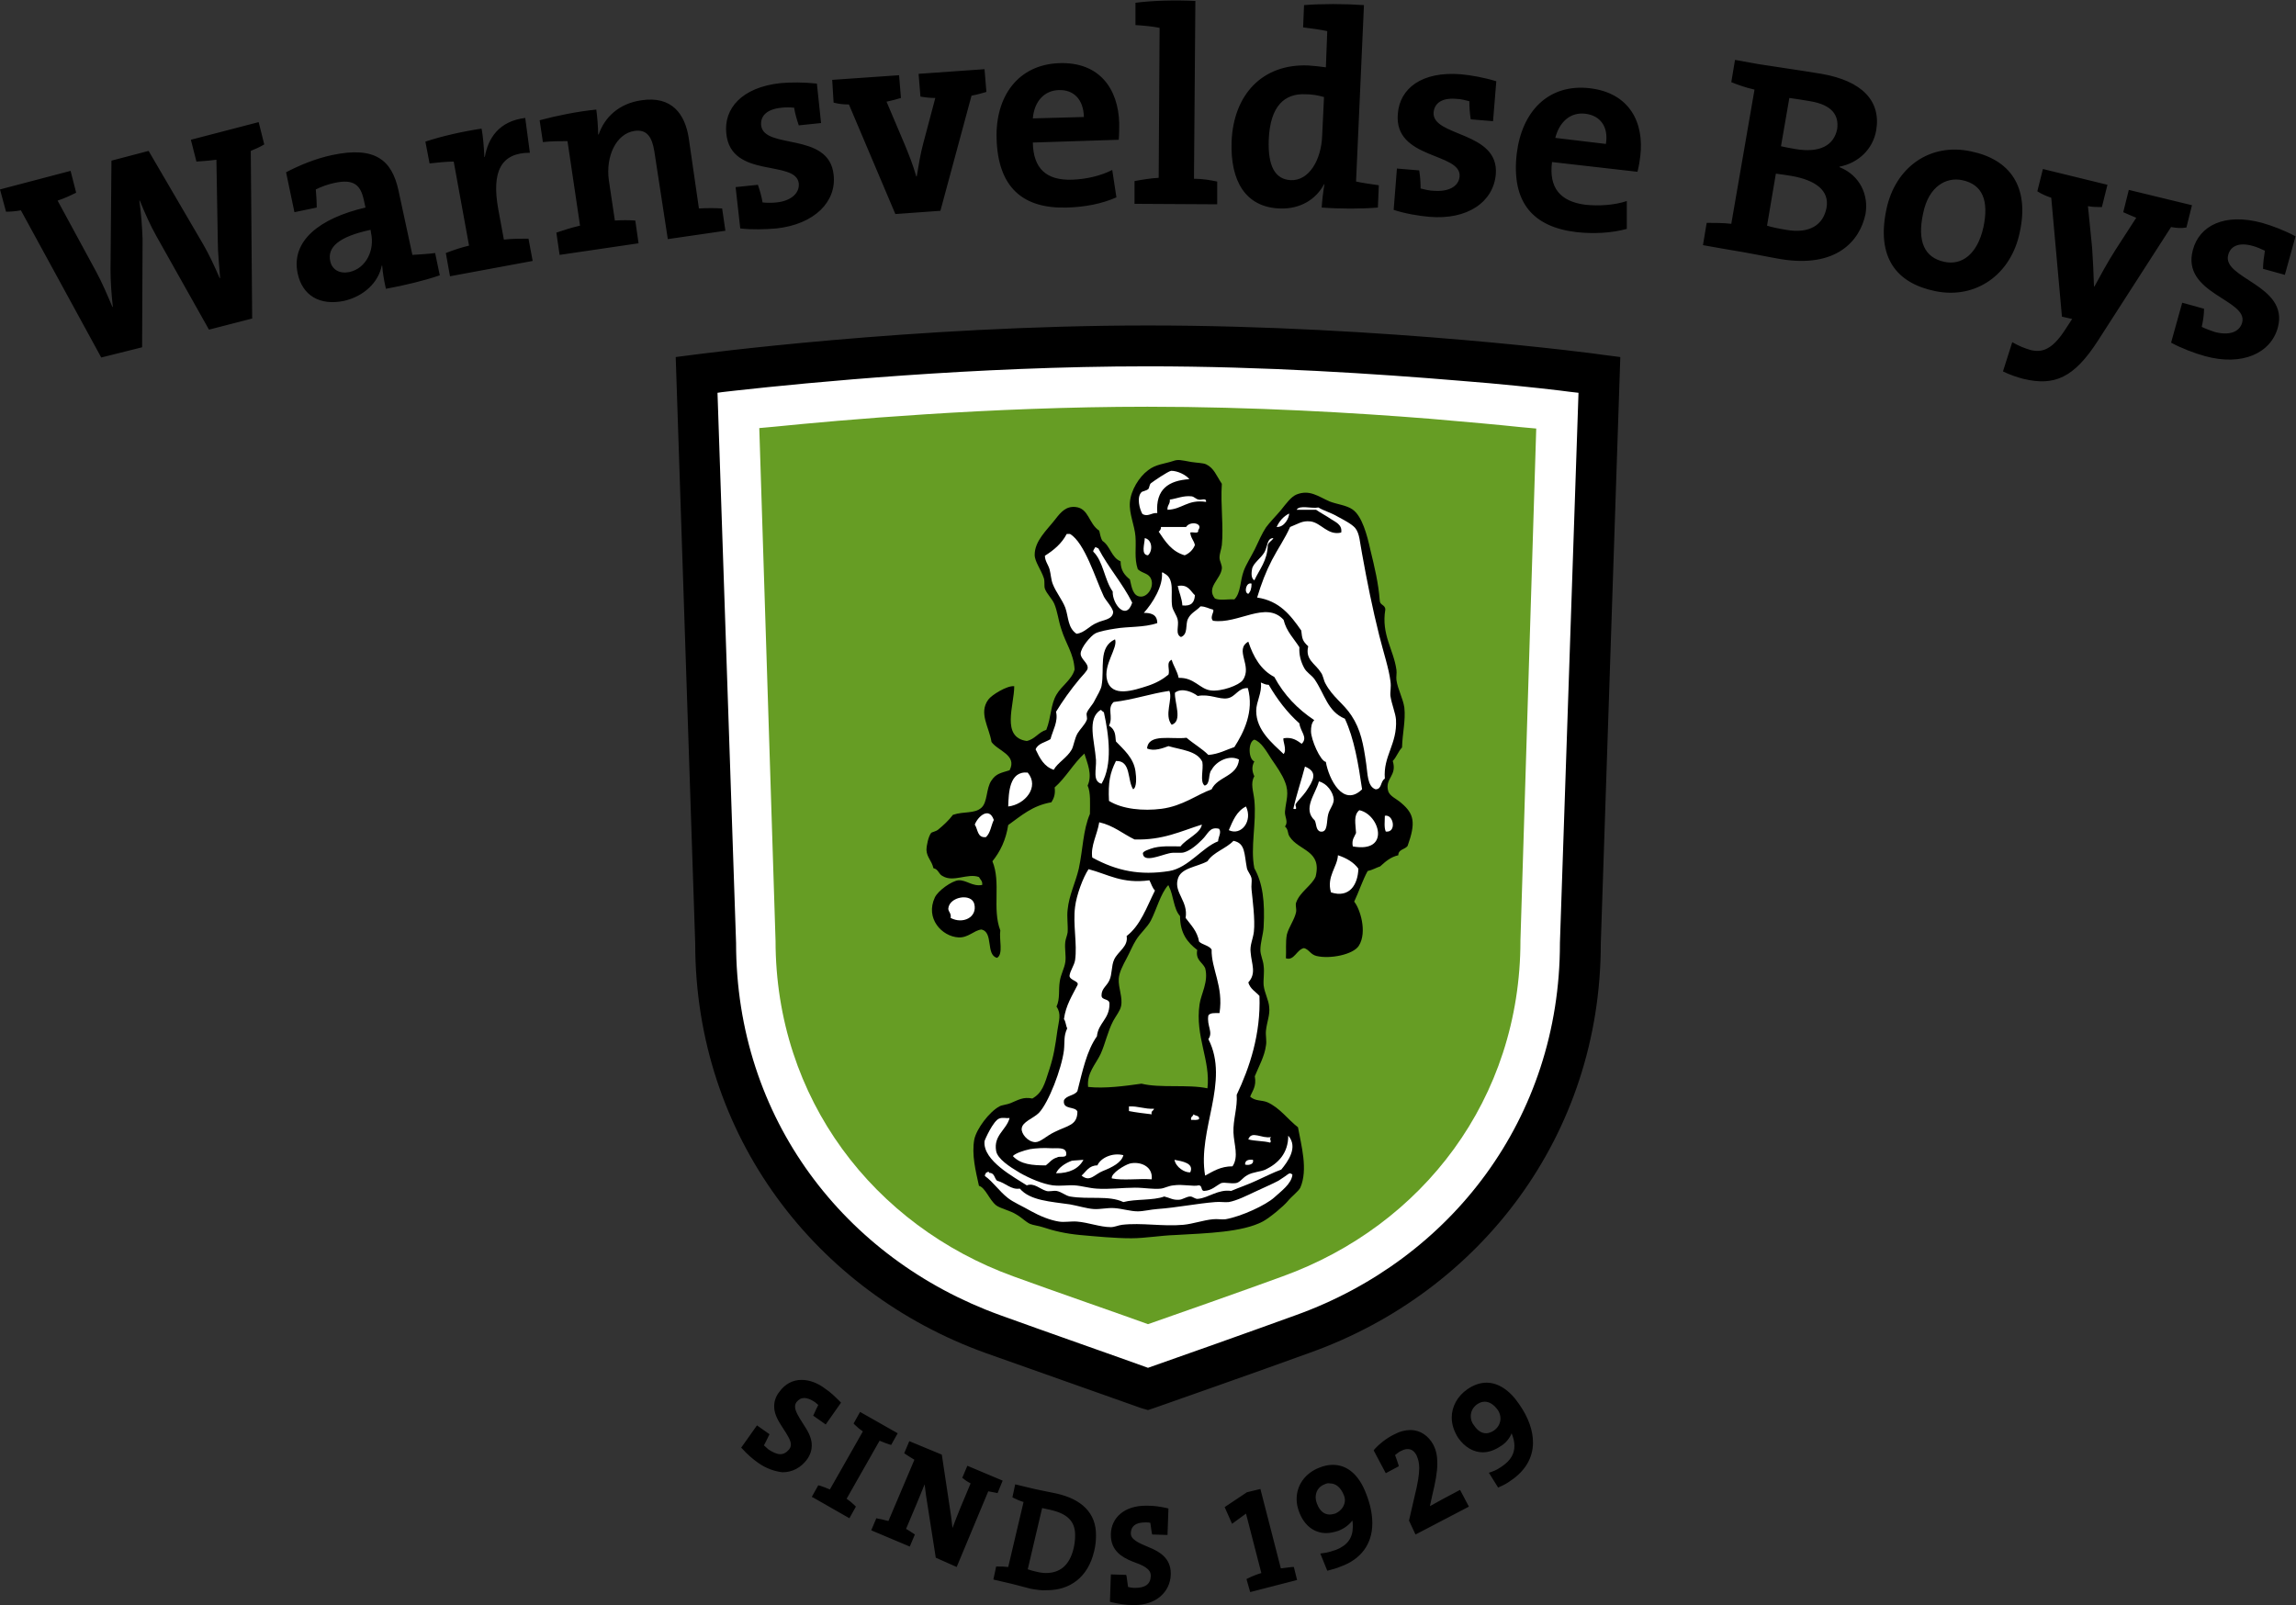 <svg version="1.1" id="Laag_1" xmlns="http://www.w3.org/2000/svg" x="0" y="0" viewBox="0 0 494.4 345.7" xml:space="preserve"><rect x="0" y="0" width="494.4" height="345.7" fill="#333333" stroke="none"/><style type="text/css">.st3{fill-rule:evenodd;clip-rule:evenodd;fill:#fff}</style><path d="M154.4 203.9c0 39.5 24.5 71.2 59.3 83.8 9.2 3.3 28.1 10 33.5 11.9 5.5-1.9 24.3-8.6 33.5-11.9 34.8-12.6 59.3-44.3 59.3-83.7v-.1l4.1-124c-1.2-.1-2.6-.3-4.3-.5-5.4-.6-13.1-1.4-22.5-2.2-18.7-1.6-44.1-3.2-70.2-3.2-39.3 0-76.6 3.6-92.7 5.5-1.7.2-3.1.4-4.3.5l4.3 123.9z" fill="#fff"/><path d="M167 202.6c0 34.1 21.2 61.4 51.2 72.3 7.9 2.9 24.1 8.5 29 10.3 4.9-1.7 21.1-7.4 29-10.3 30.1-10.9 51.2-38.2 51.2-72.3v-.1l3.4-110.2c-.9-.1-2-.2-3.3-.3-4.7-.5-11.3-1.1-19.5-1.8-16.2-1.3-38.2-2.6-60.9-2.6-34.1 0-66.4 2.9-80.3 4.3-1.2.1-2.3.2-3.3.3l3.5 110.4z" fill="#669d24"/><path d="M301.8 173c-1.1-1-2.6-1.5-2.9-2.7-.7-2.7 2-3.2 1-6.4.8-.8 1.2-2.1 2-2.9.1-3.2.8-5.8.5-8.6-.3-2-1.4-3.9-1.7-5.9-.1-.7.1-1.5 0-2.2-.6-4.4-3.3-7.6-2.4-13 0-1.1-1.2-.9-1.2-2-.3-3.8-1.1-7.1-2-10.8-.7-3.2-1.8-7.4-3.9-8.8-1.3-.9-3.4-1.1-4.9-1.7-2.5-1.1-4.3-2.6-7.1-1.5-1.2.5-2.2 1.9-3.4 3.4-1.1 1.3-2.4 2.6-3.2 3.7-.8 1.2-1.6 3-2.4 4.7-.8 1.6-1.9 3.3-2.4 4.7-.8 2.2-.6 4.7-2 6.1-1.3-.1-3.2.3-4.2-.2-1.9-2.4 1.2-4.1 1.5-6.4.1-.8-.5-1.6-.5-2.4 0-.9.4-1.8.5-2.7.4-4-.3-8.6 0-13.2-1.2-1.8-1.7-3.4-3.4-4.2-.7-.3-1.9-.3-3.2-.5-2.2-.4-2.8-.6-3.9-.2-1.8.6-3.8.7-5.4 2-1.9 1.4-3.7 4.3-3.9 6.9-.2 2.4 1 4.9 1.2 7.3.2 2.5-.3 4.7.5 7.1 1.1 1 2.4.8 2.9 2.2.6 1.6-.7 3.7-2.2 3.7-1.7 0-2-1.9-2.4-3.7-1.1-.9-2-1.9-2-3.9-2-.8-2.2-3.3-3.9-4.4-.4-.6-.5-1.4-.7-2.2-2.3-1.5-2.2-4.8-5.1-5.1-2-.2-3.1 1-4.4 2.7-1.8 2.3-4.4 4.6-4.4 7.6 0 1.5 1.4 3.2 2 5.1.2.8 0 1.6.2 2.2.4 1.1 1.5 2.1 2 3.2.7 1.6.9 3.6 1.5 5.4 1 3.3 2.7 5.3 2.9 8.8-.6 2.2-2.8 3.5-3.9 5.4-1.3 2.2-1.1 4.8-2.2 7.6-1.7.5-2.4 2-4.2 2.4-5.6-.8-2.7-7.7-2.7-11.8-1.5-.2-4.9 1.9-5.6 2.9-2.1 2.9.2 5.9.7 9.1 1.3 1.9 5.6 2.8 3.9 6.1-1.9.6-2.9.7-3.9 2.2-1.2 1.7-.8 4.7-2.2 5.9-1.5 1.3-3.7.7-6.1 1.5-.9 1.2-2.1 2.3-3.2 3.2-.5.4-1.3.5-1.5.7-.6.8-1 2.7-1 3.7.1 1.6 1.1 2.2 1.5 3.9 1.1.2 1.1 1.3 2 1.7 2.3 1.4 5.4-.7 7.8.2.3.6.8.8.7 1.7-2.1.4-3.4-1.1-5.1-1-1.4.1-4.4 2.2-5.1 3.7-2.1 4.5 1.5 8.4 5.1 8.6 2.1.1 3.3-1.5 4.9-1.7 2.7.5.9 5.5 3.4 6.1 1.4-.8.4-4 .7-5.9-1.8-4.7.2-10.3-1.7-14.9 1.7-2.1 2.9-4.6 3.4-7.8 2.8-2 5.2-4.2 9.3-4.9.5-.8.9-1.7.7-3.2 2.4-2.1 4-5.1 6.4-7.3.6 2 1.8 4.5.7 6.9.7 1.5.5 4 .5 6.1-1.5 3.5-1.5 7.6-2.4 11.8-.7 3-2.1 5.7-2.4 8.8-.2 1.6.1 3.3 0 4.9-.1.7-.4 1.3-.5 2-.2 1.5.2 3 0 4.4-.2 1.4-1 2.7-1.2 4.2-.3 1.8.1 3.7-.7 5.4 1.1 1.6.5 3 .2 5.1-.5 3.6-.8 5.5-1.7 8.3-1.1 3.5-1.6 5.2-3.7 6.4-2-.4-3 .3-4.7 1-.7.3-1.9.4-2.4.7-2.2 1.2-4.9 4.8-5.4 7.1-.6 3.3.3 6.8 1 10 1.4.4 2.2 3 3.7 4.2.9.7 3 1.1 4.4 2 1.2.7 2 1.6 2.9 2 .7.3 1.8.4 2.7.7 2.4.8 4.9 1.4 8.1 1.7 3.4.3 7.4.7 11 .7 3 0 6.3-.6 9.5-.7 7-.4 14.4-.6 18.8-2.9 1.5-.8 4.5-3.3 5.4-4.4.8-1 2.3-2.1 2.7-2.9 1.7-3.9.2-9.1-.5-13-2.2-1.7-3.9-4.2-6.6-5.4-1.2-.5-2.6-.2-3.7-1.2.5-1.3 1.4-2.2 1-4.4.9-2.2 2.1-4.3 2.4-6.6.2-1-.1-2.1 0-3.2.2-1.9.9-3.4.7-5.1-.1-1.5-1-3-1.2-4.7-.1-1.3.2-2.7 0-4.2-.1-1.2-.7-2.3-.7-3.4 0-1.6.6-3.3.7-4.9.3-5.5-.2-9.5-2-12.7-.9-4.5.5-9.7 0-14.7-.2-1.9-.9-3.6 0-5.1-.5-1.1-.6-2.1 0-3.2-1.3-.5-1.4-4.2 0-4.7 1.5.5 2.6 2.5 3.7 4.2 1.1 1.6 2.3 3.3 2.9 4.9 1 2.5.2 4 0 6.4-.1 1.1.8 2.2 0 3.2.8.7.5 1.5 1 2.2 2 3.1 7 2.9 5.6 8.6-.8 1.9-3.4 3.3-4.2 5.6-.2.6.1 1.2 0 2-.3 1.6-1.6 3.3-2 4.9-.3 1.6-.1 3.6-.2 5.1 1.8.6 2.3-1.9 3.9-2.2 1.1.3 1.4 1.4 2.7 1.7 2.9.7 7.9-.3 9.1-2.2 1.9-3 .2-8.1-1-9.5 1-2.1 1.8-4.6 2.9-6.6 1-.2 1.8-.7 2.7-1 1.1-1 2.2-2 3.9-2.4 0-1.3 1.4-1.2 2-2 1.8-5 1.4-6.9-1.3-9.2zM260 234.4c-4.2-.9-10.2 0-14.2-1-3.5.5-8 1.1-11.5.7-.3-3 1.6-4.8 2.7-7.1 1-2.2 1.5-4.8 2.7-7.1.6-1.1 1.5-2.2 1.7-3.2.4-1.9-.6-3.8-.5-5.9.1-1.4.9-2.9 1.7-4.4.7-1.3 1.3-2.8 2-3.9.9-1.5 2.4-2.7 3.2-4.2 1.2-2.3 2.1-5.8 3.7-7.6.2 0 .2.1.2.2 1 1.9 1 4.9 2.4 6.4 0 3.7 1.6 5.7 3.7 7.3-.4 2.2 1.1 2.6 1.7 3.9.8 2.9-.9 5.6-1.2 7.8-1 7 2.4 12 1.7 18.1z" fill-rule="evenodd" clip-rule="evenodd"/><path class="st3" d="M256.1 103.2c-4.4.3-7.3 2.1-6.9 7.3-1.3-.1-2 .9-3.2.2-.6-1-1.3-3.6-.2-4.7.2-.2 1.1-.3 1.5-.7.2-.3.2-.9.5-1.2.5-.4 3.7-2.6 4.4-2.7 1.4 0 3.2.9 3.9 1.8z"/><path class="st3" d="M259.7 108.1c-4-.6-5.1 1.6-8.3 1.7-.1-1 .6-1.2.5-2.2 1.5-.2 2.9-.9 4.7-.7.6.1.9.6 1.5.7.5.2 1.7-.5 1.6.5zm36.5 61.9c-1.8-.6-1.7-3.5-2-5.4-.6-4.3-1.2-7.5-3.2-10.5-1.7-2.6-4-3.9-5.6-6.9-.4-.7-.5-1.8-1-2.4-1.2-1.9-3.4-2.7-2.7-5.6-1.3-1.2-1.3-1.7-1.5-3.4-2.3-3.3-4.7-6.4-9.5-7.1.9-3 1.9-5.6 3.2-8.1 1.3-2.5 2.8-4.6 3.9-7.1 1.8-.7 2.6-1.4 4.4-1.2 2.3.3 3.7 3.1 6.6 2.4.3-1.7-1.3-2.3-2.2-2.9-1-.7-2.2-1.3-3.2-2h-4.2c.6-1.1 3.2-.2 4.7-.5 1.1.7 2.7 1.1 4.2 2 1.1.6 2.9 1.5 3.7 2.4 1 1.2 1 3.1 1.5 5.6 1.1 6.1 2.2 11.6 3.7 17.6.9 3.6 2.1 7.2 2.4 9.8.2 1.3-.1 2.3 0 3.2.3 1.9 1.1 3.7 1.2 5.1.3 5.3-2.8 7.8-2.4 12.7-1 .6-.6 2.3-2 2.3zm-18.6-59.4c0 .9-1 3-2.7 2.9.6-1.3 1.5-2.3 2.7-2.9zm-19.6 3.6c.2.9-1.2.3-1.7.5.1 1.2.8 1.7 1 2.7-.4 1-1.2 1.8-2.2 2.2-2.8-.8-4.2-3-5.6-5.1.3-.2.5-.5.5-1h5.4c.9-1.4 3.8-.8 2.6.7zm-26.2 22.3c-1.9-1.3-1.7-3.6-2.4-5.6-.7-1.8-2-3.3-2.7-5.1-.4-1-.4-2.1-.7-3.2-.3-1-1-1.8-1-2.9 1.9-1.2 3.6-2.6 4.7-4.7h.7c3.2 1.9 5.5 9.7 7.3 13.5.4.8 2 2.5 2 3.4-.2 1.6-2.2 1.6-3.4 2.2-1.8.7-2.7 2.2-4.5 2.4zm14.7-20.6c1.6.3 1.8 2.7.7 3.7-1.6-.1-.7-2.5-.7-3.7zm-10.7 2c.4-.1.4.2.7.2 2.2 4.2 5.2 7.5 7.3 11.7-1.3 4-4.3.3-4.2-2.4-1.8-2.5-2-6.5-4.2-8.6 0-.4.3-.6.4-.9z"/><path class="st3" d="M250.2 123.3c.3 0 .4.1.5.2 2.4 1.2 1.3 4.4 1.7 7.1.2 1 1 1.9 1.2 2.9.3 1.3-.6 3.1.7 3.7 1.6-.6.9-2.7 1.5-3.9.6-1.3 1.9-1.8 2.7-2.7 1.1 0 1.8.5 2.7.7.4.4-.8 1.6 0 2.4 5.4.8 11.4-4.4 15.2-.2.6 2.5 2.2 4 3.4 5.9-.1 1.6.3 3.1 1 4.4.5 1 1.5 1.5 2.2 2.4 2.3 3.3 2.8 7 6.6 8.6 2 4.3 2.9 9.7 3.7 15.2-4.1 4-7.2-2.3-7.8-5.9-1.2-.2-3.2-4.8-3.2-6.6 0-.9.1-1.8.7-2.4-3.6-2.4-6.5-5.4-8.6-9.3-2.9-1.5-4.5-4.3-5.6-7.6-3.1 1.8 1 5.2-1.2 8.3-.8 1.1-4.6 2.5-6.9 2.2-2.4-.3-3.5-2.8-6.9-2.7-.3-1.5-1.1-2.5-1.5-3.9-1.3.6-.3 2.1-.7 3.2-1.2 1-2.6 1.8-4.4 2.4-3.1 1-7.8 2.6-8.8-1.2-.9-3.3 2.4-7 1.7-8.8-3.7 1.7-2.2 6.3-2.9 10-.1.7-.9 2.1-1.5 3.2-.4.9-1.4 1.8-1.7 2.7-.1.5.2 1.1 0 1.5-.4 1-1.4 1.9-2 2.9-.6 1.1-.8 2.6-1.2 3.4-1 1.8-3.1 2.9-3.9 4.4-2.1-.7-3-2.5-3.9-4.4.5-1.3 2.1-1.5 3.2-2.2.5-1.9 1.7-3.8 1.2-5.9 1.4-2.3 3.1-4.7 5.1-7.1.6-.7 1.6-1.7 1.7-2.2.2-1.2-1.5-2-1.5-3.2 0-1.3 2.2-3.9 3.2-4.4.8-.4 2.8-.8 4.2-1 2.8-.5 6.2-.2 9.1-1.2 0-2-1.6-2.2-2.9-2.2 1.9-2.1 4.2-5.8 3.9-8.7zm19.3 2.4c0 1-.2 1.7-.7 2.2-1-.2-.5-2.6.7-2.2z"/><path class="st3" d="M253.6 126.2c2.3-.4 2.7 1.1 3.7 2-.1 1.6-.8 2.4-2.7 2.2-.1-1.6-.7-2.7-1-4.2zm17.9 20.8c.5.2 1 .5 1.7.5 1.8 3.1 4 6 6.6 8.3.2 1.8 1.9 3 .5 4.4-1-.7-2-1.5-3.9-1.2-.3.4.8 2.5 0 3.4-2.4-2.3-5.9-5.1-5.9-9.3 0-2 1.3-3.9 1-6.1zM247 161.2c1.5.7 3.5-.1 4.6-.5 2.7.8 6.2 1 7.3 3.4.3 1.6-.6 4.3.5 5.1 1.3-.3.7-2.6 1.5-3.4 1-1.9 3.9-3.3 5.9-2.2-.4 3.7-4.6 3.6-5.9 6.4-3.1 1.1-6.2 3.6-10.8 4.2-3.9.5-8.4.1-11.3-1.7-.2-4 .2-6 1.5-8.6 3.3-.1 2.4 4.1 3.7 6.1.8-.4.7-2.6.5-3.9-.4-2.9-2.6-4.7-4.2-6.4-.2-1 .1-2.4-1.5-3.4 1-2-.5-3.7 1-5.1 4.3-.5 7.9-1.8 12-2.4.8 1.8-1.2 5.2.5 7.3 2.4-.8.6-4.7.7-6.9 1.5-1.2 3.9-.1 4.9.7 2.6-.5 4.6.8 6.4.5 1.8-.3 2.3-2.3 4.4-2.2 1.4 5-.9 9.6-2.9 12.7-1.8.6-3.3 1.5-5.6 1.7-1.4-1.4-3.2-2.4-4.7-3.7-3.2.4-8.2-1-8.5 2.3z"/><path class="st3" d="M237.2 168.8c-2-.5-1.1-3.1-1.2-5.1-.3-4.2-2-8.9 1-10.8.3.1.4.4.7.5 1.1 5 1.9 11.3-.5 15.4zm43.8-3.7c2.9 1.2 1.8 3 .2 5.4-.7 1-1.8 2-2.2 2.7-.2.4.6 1.3-.5 1 .7-3.2 1.7-6 2.5-9.1zm-59.7 1.3c2.6 3.1-.6 6.9-4.2 7.3.1-2.9.2-7.7 4.2-7.3zm62.7 1.9c1.7.4 3.1 2.3 3.2 3.9 0 1.1-.9 2-1.2 3.2-.4 1.5 0 4-1.7 3.7-1-.3-.8-1.7-1.2-2.4-2.7-2.5.2-5.7.9-8.4zm-15.7 5.4c1.5 3.1-1 6.4-3.7 5.1.9-2.1 1.7-4.1 3.7-5.1zm23 8.6c-.3-1.5.4-2.1.7-2.9-.1-2-.6-3.8.7-4.9 4.4.9 6.8 9.3-1.4 7.8zm-77.3-5.7c-.6 1.2-.7 2.8-1.7 3.7-1.9.2-1.7-1.7-2.4-2.7.7-1.8 3.1-3.9 4.1-1zm84.2-.9c1.9-.4 2.6 3.7.2 3.4-.4-.9-.2-2.2-.2-3.4zm-39.4 1.9c-.3 1.9-3.3 3-4.6 4.7-2 0-4.5-.2-6.4.5-.2.1-1.7.5-1.7 1 .1 2.1 3.8.4 5.6 0 1.1-.3 2.4 0 3.2-.2 1.5-.4 3-1.8 3.9-2.7 1.4-1.3 1.6-2.9 3.7-2.4.6.8-.2 1.8-.2 2.7-3.4 1.3-6.4 5.7-10.5 6.4-6.3 1-11.3 0-16.6-2.9-.4-2.5 1.1-5 1.5-7.6 3.1.7 5.1 2.5 7.6 3.7 6.1.2 10-1.8 14.5-3.2zm10 34c.4 1.4 1.6 2 2.4 2.9.3 8.2-2.1 15.4-4.9 21.3.2 2.7-.8 5.4-.7 8.1.1 2.6 1.2 5.2-.2 7.3-2.6 0-4.2 1.1-5.9 2-1.7-9.9 5.4-20.2.7-29.4 1.1-1.5-.4-2.9 0-5.1.4-.6 1.4-.5 2.4-.5.9-5.8-1.8-9.5-1.7-13.7-.6-.9-2-1-2.7-1.7-.4-2.3-1.8-3.6-2.9-5.1.6-3.6-2.5-5.4-1.7-8.3.6-2.5 4-2.6 6.4-3.9 1.3-2 4-2.7 5.6-4.4 2.6.5 2.3 2.8 2.9 5.9.2.8.8 1.3 1 2.2.1.6-.1 1.6 0 2.4.2 2.1.8 6.5.5 9.1-.2 1.6-.9 2.9-.7 4.4.2 2.6 1.3 4.5-.5 6.5zm19.3-27.4c1.8.6 3.4 1.5 4.4 2.9-.1 3.4-1.9 6.4-5.9 5.1-1-3.4 1.4-5.5 1.5-8zm-40.6 5.4c.4.7.6 1.6 1.2 2.2-1.8 3.6-3.1 7.5-6.1 9.8.4 2.3-1.9 3.3-2.7 5.1-.6 1.3-.4 3.1-1 4.4-.5 1.2-1.7 1.8-1.7 3.2-.1 1.3 1.8.6 1.7 2 0 3.2-2.4 4-2.7 6.9-2.2 3.1-3.1 7.5-4.2 11.8-.6 1-2.4.9-2.9 2-.3 2.1 2.4 1.2 2.9 2.4 0 3-2.1 3-4.9 4.4-1.9.9-3 2.2-4.2 2.2-1.7-.1-3-1.9-2.9-2.9.1-1.5 2.5-2.2 3.7-3.4 2.1-2.2 4.9-9.5 5.4-13.5.2-1.9-.1-3 .7-4.7-.3-.6-.3-1.5-.7-2 .4-3 1.8-5.1 2.9-7.3.5-.9-1.6-1-1.7-2 .1-1.1 1-2.2 1.2-3.4.5-3.5-.5-7.7 0-11.5.3-2.5 1.7-6.3 2.9-8.1 4.2 1.1 7.2 3.2 13.1 2.4zm-42.8 8.1c.2-1-.5-1.3-.5-2 .2-2.6 5-3.4 5.6-1 .7 2.9-2.5 4.4-5.1 3zm38.4 40.6c2-.1 3.3.6 5.4.5-.1.5-.7.4-.5 1.2-1.7-.2-3.4-.4-4.9-.7v-1z"/><path class="st3" d="M257 240c.4.4 1.3.2 1.2 1-.3.3-1.1.2-1.7.2-.2-.7.4-.7.5-1.2zm-39.6.8c-.7 2.6-3.5 3.7-2.9 7.1.3 1.7 2.9 3.4 5.1 4.7 2.1 1.2 4.9 2.4 7.1 2.7 1.9.2 3.2-.1 4.7 0s3.1.6 4.7.7c2.7.2 5.6-.2 8.3-.2 2.1 0 4 .4 5.6.2.8-.1 1.6-.6 2.7-.7 2-.3 4.3.3 5.4 0 .9 0 .4 1.2 1.2 1.2 1.7-.1 2.5-1.1 3.7-1.7.9-.2 2 .2 3.2 0 .9-.2 1.3-1.1 2.4-1.7 1.2-.7 2.8-.7 3.9-1.2 2.7-1.3 4.9-3.5 4.9-7.3 2.2 2.5-.1 5.6-1.5 7.3-1.9.7-3.6 1.6-5.4 2.4-1.7.8-3.5 1.4-5.4 2.2-2.8-.4-4.9 1.5-7.1 1.7-.7.1-1.1-.5-1.7-.5-.8 0-1.7.7-2.4.7-1.4.1-1.9-.4-3.2-.7-2.4.9-6.2.5-8.8 1.2-3.2-1.5-7.3-.5-11.5-1.2-1-.2-1.8-1-2.9-1.2-.7-.1-1.6.2-2.2 0-1.4-.4-2.6-1.8-4.2-1.2-2.6-1.7-9.5-5.3-9.1-9.5 0-.2 1.9-4.5 3.2-4.9.8-.3 1.4 0 2.2-.1z"/><path class="st3" d="M273.7 244.9c-.5.5.2.8-.2 1.2-1.4-.4-3.3-.3-4.7-.7.7-2 2.9-.1 4.9-.5zm-44.1 3.7c0 .9-1.5.3-2 .7-1.1.3-1.6 1.1-2.4 1.7-2.9 0-5.4-.2-7.1-2 .5-.6 2.3-1.2 3.7-1.5 1.2-.2 3-.3 4.4-.2 1.3.1 3.5-.4 3.4 1.3zm12.3.2c-.4 1.6-2.4 2.6-4.4 3.4-1.8.7-2.8 2.5-4.6 1 1-.9 1.6-2.2 3.4-2.2.7-1.6 3.2-2.8 5.6-2.2zm-8.6 1c-1 1.9-3 2.9-5.9 2.9.5-1.2 2-2.2 3.4-2.7.7-.1 1.7-.1 2.5-.2zm19.6 0c1.6.3 4.3.7 3.4 2.7-1.2.1-3.1-1.1-3.4-2.7zm16.9 0c.3 1.2-1.4 1.2-1.7 1 0-.9.7-1.1 1.7-1zM248 254c-2.8-.2-6.2.3-8.6-.2-.2-1.1 2.8-2.9 3.9-3.2 2.1-.5 5 .5 4.7 3.4z"/><path class="st3" d="M278.3 253c-.2 2-2.5 3.6-3.9 4.9-1.9 1.7-7.1 4.1-10.5 4.7-.8.1-1.8-.1-2.7 0-2.1.2-4.3 1-6.4 1.2-4.5.4-9-.5-13.2 0-.8.1-1.6.5-2.4.5-2.3 0-4.8-1-7.3-1.2-1.3-.1-2.7.2-3.9 0-1.9-.3-4.1-1.2-5.9-2.2-1.9-1.1-4-2-5.1-2.9-1.9-1.5-3.1-3.4-4.9-4.7-.1-.4.2-.4.2-.7.2 0 .2-.2.5-.2.2 0 .2.1.2.2 1.2 0 1.1 1.2 1.7 1.7 1.9.5 3 2 4.9 1.7 2.2 2.6 6.7 2.8 10.8 3.4 1.7.3 3.6.9 5.1 1 1.4.1 2.9-.3 4.4-.2 1.7.1 3.5.7 5.1.7 1.2 0 2.8-.4 4.2-.5 4.2-.3 8.6-1.2 12.5-1.5 1.1-.1 2 .1 2.9 0 1.7-.3 3.9-1.4 5.6-2.2 1.9-.9 3.8-1.7 5.1-2.4.5-.3 1-.7 1.5-1 .6-.4.9-.9 1.5-.3z"/><path class="st3" d="M268.3 260.4c-.4.1-.6-1-.7-.2.2-.1.5 1 .7.2zm5.9-144.5c-.3.6-1 .8-1.2 1.5-.1 3.4-1.8 5.2-2.9 7.6-.8-.5-.6-1.8-.5-2.4.2-1.3 1.9-2.3 2.7-3.7.7-1.3.5-3 1.9-3z"/><path d="M245.8 303.3s-23.1-8.2-33.6-11.9c-36.4-13.1-62.5-46.7-62.5-88.2l-4.2-126.3 3.9-.5c.1 0 47-6.3 97.8-6.3 50.7 0 97.6 6.2 97.8 6.3l3.9.5-4.2 126.3c0 41.4-26 75-62.5 88.1-10.4 3.8-33.5 11.9-33.5 11.9l-1.5.5-1.4-.4zm-87.3-100.2c0 37.8 23.4 68 56.7 80.1 8.8 3.2 26.8 9.5 32 11.4 5.2-1.8 23.2-8.2 32-11.4 33.2-12 56.7-42.3 56.7-80v-.1l4-118.5c-1.1-.1-2.5-.3-4.1-.5-5.1-.6-12.5-1.4-21.5-2.1-17.9-1.5-42.1-3.1-67.1-3.1-37.5 0-73.2 3.5-88.6 5.2-1.6.2-2.9.3-4.1.5l4 118.5zM54 32.5l.3 36.1L45 71 33.7 50.9c-1.3-2.3-2.5-5-3.6-7.7H30c.4 2.8.6 5.5.7 8.3l-.1 23.3-8.8 2.2L4.5 45.3c-1 .2-2.3.3-3.2.3L0 40.8l15.2-4 1.2 4.7c-1.2.6-2.7 1.3-4 1.7l8.3 15.3c1.3 2.4 2.4 5 3.5 7.6h.1c-.3-2.7-.5-5.5-.5-8.1l.2-23.4 8-2.1 11.8 20.2c1.1 1.9 2.4 4.6 3.5 7.2h.1c-.2-2.9-.5-5.4-.5-7.9l-.3-17.6c-1.4.2-3 .3-4.3.4l-1.2-4.7 14.6-3.8 1.2 4.8c-.8.5-1.9 1-2.9 1.4zm29.1 29.7c-.4-1.7-.7-3.5-.8-5h-.1c-.7 3.6-3.8 6.6-8.1 7.6-5.3 1.1-9-1.2-10-5.9-1.5-7 4.7-11.9 14.6-14.2l-.4-1.8c-.7-3.1-2.2-4.4-6.3-3.5-1.4.3-2.8.8-4 1.4.1 1.2.2 2.6.2 3.9l-4.8 1-1.8-8.6c2.9-1.5 6.2-2.9 9.9-3.7 9.4-2 12.9 1.2 14.3 7.6l3 13.9c1.5-.1 3.4-.2 4.9-.4l1 4.8c-3.2 1.1-7.7 2.2-11.6 2.9zm-3.3-12.7c-7 1.5-9.3 3.8-8.7 6.7.4 1.9 2 2.8 4.1 2.4 3.7-.8 5.5-4.8 4.7-8.4l-.1-.7zm34.3-16.6c-6.2 0-8.3 4-6.8 12.2l1.2 6.5c1.8-.2 3.7-.2 5.3-.2l.9 4.8-17.8 3.3-.9-5c1.5-.6 3.3-1.2 5-1.6l-3.3-18.1c-1.5 0-3.5.2-5.2.4l-.9-4.7c3.6-1.2 8.1-2.2 12.1-2.8.3 1.5.5 3.9.6 6.1h.1c.7-4 3-7.7 8.7-8.4l1 7.5zm26.8-.3c-.5-3.1-1.6-4.8-4.3-4.4-3.9.6-6.2 5.4-5.5 10.6l1.3 8.7c1.4-.1 3.1-.1 4.4 0l.7 4.9-17 2.5-.7-4.8c1.5-.5 3.3-1.1 5.1-1.5l-2.7-18.2c-1.5 0-3.5 0-5.3.2l-.7-4.7c3.7-1 8.2-1.9 12.2-2.3.2 1.4.4 3.8.4 5.3l.1.1c1.3-3.8 4.4-6.7 9.2-7.4 6.6-1 9.4 3 10.2 8.1l2.2 15.2c1.7-.1 3.5-.1 5 0l.7 4.8-12.4 1.8-2.9-18.9zm26.3 16.6c-2.3.2-5.3.3-7.8 0l-1-8.9 4.8-.5c.4 1.2.8 2.5 1 3.8.9.1 2.1.1 3 0 3-.3 5-1.9 4.8-4.1-.6-5.2-14.6-.9-15.6-10.7-.6-5.4 3.3-10 11.7-10.9 2.2-.2 5-.2 7.8.1l.9 8.5-4.8.5c-.4-1.2-.8-2.5-1-3.8-.9-.1-1.9-.1-2.7 0-3.2.3-4.6 1.8-4.4 3.8.6 5.3 14.6 1.3 15.6 10.6.7 5.8-4.1 10.7-12.3 11.6zm42-28.6l-6.7 24.8-9.7.7-10-23.6c-1.1 0-2.2-.1-3.3-.4l-.3-4.9 14.4-1 .4 4.9c-1 .3-2.1.6-3.1.8l3.9 9.2c.9 2.2 1.8 4.4 2.5 6.9h.1c.4-2.4.8-4.9 1.4-7.1l2.6-9.8c-1 0-2.1-.1-3.2-.3l-.4-4.9 14.2-1 .4 4.9c-1 .3-2.1.6-3.2.8zm31.7 9.5l-18.5.6c.1 5.6 2.9 8.2 8.5 8 2.9-.1 6.1-.8 8.6-2.1l.9 5.9c-3.1 1.4-6.9 2.1-10.6 2.2-9.5.3-14.9-4.3-15.2-14.8-.3-9.1 4.6-16 13.5-16.3 8.7-.3 12.7 5.6 12.9 12.9 0 1.2 0 2.4-.1 3.6zM228 19.4c-3.2.1-5.3 2.5-5.6 6.1l11-.3c-.1-3.8-2.2-5.9-5.4-5.8zm34.1 19.7V44l-17.8-.1V39c1.6-.3 3.4-.6 5.2-.7l.2-32.3c-1.4-.3-3.5-.5-5.2-.6V.6c3.8-.5 8.5-.6 12.9-.4l-.3 38.3c1.9 0 3.5.3 5 .6zm22.5 5.6c.1-1.5.3-3.4.6-5h-.1c-1.7 3.2-5.1 5.4-9.6 5.2-7.3-.3-10.6-5.9-10.3-14.4.4-10.1 6.6-16.8 16.5-16.4 1.3.1 2.5.2 3.8.4l.3-7.8c-1.4-.3-3.5-.6-5.2-.8l.2-4.8c3.8-.3 8.5-.3 12.9 0l-1.7 38c1.4.3 3.4.6 4.9.8l-.2 4.8c-3.5.3-8.1.3-12.1 0zm.5-23.8c-1.4-.4-2.7-.6-4-.6-4.4-.2-7.6 2.4-7.9 9.8-.2 5.6 1.3 8.5 4.7 8.7 4 .2 6.6-4.4 6.8-9.5l.4-8.4zm22.7 25.8c-2.3-.2-5.3-.7-7.7-1.5l.7-8.9 4.8.4c.2 1.2.3 2.6.3 3.9.8.2 2 .5 3 .5 3 .2 5.2-.9 5.4-3.1.4-5.2-14.2-3.6-13.3-13.5.4-5.4 5.1-9.2 13.6-8.5 2.2.2 5 .7 7.6 1.5l-.7 8.6-4.8-.4c-.2-1.2-.3-2.6-.3-3.9-.8-.2-1.9-.5-2.7-.5-3.2-.3-4.8.9-5 2.9-.4 5.3 14.1 4 13.4 13.3-.5 6-6.1 9.9-14.3 9.2zm44.8-9.7l-18.4-2.1c-.7 5.5 1.7 8.5 7.2 9.2 2.9.3 6.2.1 8.9-.8v6c-3.3.9-7.1 1.1-10.8.7-9.4-1.1-14.1-6.4-12.9-16.9 1.1-9.1 6.8-15.1 15.7-14.1 8.6 1 11.8 7.4 10.9 14.7-.1.9-.3 2.1-.6 3.3zm-11.2-12.5c-3.2-.4-5.6 1.7-6.5 5.2l10.9 1.3c.6-3.7-1.2-6.1-4.4-6.5zm42 31.3c-2.4-.4-6.6-1.3-11.6-2.1l-5.1-.9.8-4.8c1.6 0 3.5 0 5.3.2l5-28.9c-1.8-.4-3.5-1-5-1.6l.8-4.8 5 .9c3.1.5 8.8 1.3 13.6 2.1 8.7 1.5 12.9 5.8 11.8 12.2-.7 4-3.8 7-7.9 7.8v.1c4.5 1.8 6.3 6.1 5.6 10.1-1.2 5.8-6.3 11.7-18.3 9.7zm2.4-17.9c-.6-.1-2.5-.4-3.4-.5l-1.9 11.2c.9.3 2.3.6 4.1.9 5.1.9 8-1.1 8.7-4.7.7-3.8-2.4-6-7.5-6.9zm4-16.1c-1.7-.3-3.1-.5-4.5-.7l-1.8 10.4c.9.2 1.9.4 3.1.6 5.3.9 8.3-.8 9-4.3.4-2.9-1-5.2-5.8-6zm26.9 40.9c-8.3-1.7-12.7-7.2-10.5-17.6 1.9-9.1 9.4-14.4 18.2-12.5 8.3 1.7 12.7 7.5 10.5 17.5-1.9 9.1-9.5 14.4-18.2 12.6zm5.8-23.9c-3.3-.7-7.2 1.2-8.4 7.2-1.3 6 .3 9.5 4.6 10.4 3.7.8 7.1-1.6 8.4-7.5 1.2-5.7-.2-9.2-4.6-10.1zm45 10.1l-15.7 24.4c-5.2 8.1-9.4 9.9-16.1 8.3-1.2-.3-3-.9-4.4-1.6l2-6.3c1.4.8 2.6 1.3 4 1.7 2.5.6 4.6-.2 7.2-4.1l1.7-2.6-2.2-.5-2.3-25.6c-1.1-.4-2.1-.8-3-1.4l1.2-4.8 13.9 3.4-1.2 4.8c-1 0-2 0-3-.2l.9 9c.2 2.8.3 5.4.4 8.3h.1c1.2-2.2 2.8-5.2 4.6-8l4.4-6.8c-1-.4-1.9-.8-2.8-1.2l1.2-4.8 13.6 3.3-1.2 4.8c-1.1.2-2.2.1-3.3-.1zm7.3 27.8c-2.2-.6-5.1-1.7-7.3-2.9l2.4-8.6 4.7 1.3c0 1.2-.2 2.6-.5 3.9.8.4 1.9.8 2.8 1.1 3 .8 5.3.1 5.9-2 1.4-5-13.2-6.2-10.6-15.7 1.4-5.2 6.8-8 14.9-5.8 2.1.6 4.8 1.6 7.2 2.9l-2.3 8.3-4.7-1.3c0-1.2.2-2.6.4-3.9-.8-.4-1.8-.8-2.5-1-3.1-.9-4.9 0-5.4 1.9-1.4 5.1 13.1 6.5 10.7 15.6-1.5 5.6-7.7 8.4-15.7 6.2zM163.3 315.1c-1.3-.9-2.5-2-3.4-3l-.3-.3 3.4-4.8 2.7 1.9-.2.4c-.3.7-.7 1.4-1 2 .3.3.7.6 1 .9.9.6 1.8 1 2.5 1s1.3-.3 1.9-1c.3-.4.4-.7.4-1.1 0-.9-.8-2.1-1.7-3.5-.9-1.4-1.9-2.9-1.9-4.7 0-1 .3-2.1 1.1-3.1 1.2-1.7 2.9-2.6 4.8-2.6 1.6 0 3.4.6 5.1 1.9 1.2.8 2.1 1.7 3.1 2.7l.3.3-3.3 4.7-2.7-1.9.2-.4c.3-.7.6-1.3.9-1.9-.2-.2-.5-.4-.7-.6-.9-.6-1.7-.9-2.3-.9-.7 0-1.2.3-1.7.9-.2.3-.3.6-.3 1 0 .9.8 2.2 1.7 3.6.9 1.4 1.9 2.9 1.9 4.7 0 1-.3 2-1 3-1.3 1.8-3.2 2.8-5.3 2.8-1.7-.2-3.5-.8-5.2-2m11.9 7.5l.2-.4.4.2-.4-.2-.2.4-.4-.2 1.4-2.5.4.1c.6.2 1.4.5 2.1.8l7.1-12.5c-.6-.4-1.2-.9-1.7-1.4l-.3-.3 1.4-2.5 8.1 4.6-1.4 2.5-.4-.1c-.6-.2-1.4-.5-2.1-.8l-7.1 12.5c.6.4 1.2.9 1.7 1.4l.3.3-1.4 2.5-7.7-4.4zm26.3 12.9l-2.1-13.4-.3-2.4c-1.1 2.7-2.5 6.1-4 9.6.6.3 1.1.7 1.6 1l.3.2-1.1 2.6-8.3-3.5 1.1-2.6.4.1c.7.1 1.4.3 2.2.5l5.6-13.2c-.7-.4-1.3-.8-1.9-1.2l-.3-.2 1.1-2.6 7 2.9 2 13.3c.1.9.2 1.7.3 2.5 1-2.7 2.4-6.1 3.9-9.6-.5-.3-1.1-.6-1.5-1l-.3-.2 1.1-2.6 7.6 3.2-1.1 2.7-.4-.1c-.5-.1-1-.2-1.6-.3l-6.8 16.3-4.5-2zm20.5 6.7c-2-.5-4.1-1.1-5.1-1.3l-3-.7.6-2.8h.4c.7 0 1.4 0 2.2.1l3.3-14c-.7-.2-1.4-.5-2-.8l-.4-.2.6-2.8 2.9.7c1.5.4 3.8.8 6.1 1.3 5.2 1.2 8.5 4.1 8.4 9.1 0 1-.1 2.1-.4 3.3-1.3 5.6-5.2 8.4-10.1 8.4h-.1c-1 .1-2.2-.1-3.4-.3m4.6-16.9c-.7-.2-1.5-.3-2.2-.5l-3.1 13.2c.6.2 1.3.4 1.8.5.8.2 1.5.3 2.1.3 2.9 0 5.1-1.5 6-5.4.2-.9.3-1.8.3-2.5.1-2.9-1.3-4.7-4.9-5.6m17.3 20.4c-1.6 0-3.2-.3-4.5-.6l-.4-.1.2-5.9 3.3.1.1.4c.1.8.2 1.5.3 2.2.4.1.9.2 1.3.2h.2c2.1 0 3.3-.7 3.4-2.5v-.1c0-.8-.4-1.3-1.1-1.8-.7-.5-1.8-.9-2.9-1.3-2.2-.9-4.6-2.3-4.6-5.7v-.2c.1-3.6 3-6.1 7.5-6.1h.4c1.5 0 2.7.2 4.1.5l.4.1-.2 5.7-3.3-.1-.1-.4c-.1-.7-.2-1.5-.3-2.1-.3-.1-.6-.1-.9-.1h-.2c-2.2 0-3 .9-3.1 2.2v.1c0 .8.4 1.2 1.1 1.7.7.5 1.8.9 2.9 1.4 2.2.9 4.6 2.3 4.6 5.6v.2c-.1 3.8-3.2 6.6-7.8 6.6h-.4m24.5-5.6l.4-.2c.8-.4 1.8-.8 2.8-1.1l-3.3-12.8-3 2.2-1.6-3.6 4.8-3.2 2.9-.7 4.4 17.1 2.4-.3h.4l.7 2.8-10.1 2.6-.8-2.8zm15.9-5.5l.7-.1c.9-.1 1.8-.4 2.7-.7 2.5-1 3.6-2.6 3.6-5 0-.4 0-.9-.1-1.3-.7.9-1.7 1.7-3 2.2-.9.3-1.8.5-2.6.5-2.6 0-4.7-1.6-5.8-4.4-.4-1-.6-2-.6-2.9 0-3 1.8-5.6 4.9-6.8 1-.4 1.9-.6 2.9-.6 3 0 5.6 2 7.2 6.3.9 2.3 1.3 4.4 1.3 6.3 0 4.6-2.6 7.8-6.8 9.3-.9.4-1.8.6-2.5.8l-.4.1-1.5-3.7zm.9-14.9c-1.3.5-1.9 1.6-1.9 2.8 0 .4.1.9.3 1.4.6 1.6 1.6 2.3 2.7 2.3.4 0 .8-.1 1.2-.2 1.4-.6 2.1-1.8 2.1-2.9 0-.4-.1-.7-.2-1-.7-1.8-1.8-2.6-3-2.6-.4-.1-.8 0-1.2.2m18.2 7.8l1.2-5.2c.7-2.8 1-4.7 1-6.1 0-1.1-.2-1.9-.6-2.8-.5-.9-1.1-1.3-1.9-1.3-.4 0-.8.1-1.4.4-.5.2-.9.6-1.3.9.2.6.5 1.3.7 2l.1.4-2.8 1.5-2.6-4.9.2-.3c1-1.1 2.5-2.3 4.1-3.1 1.3-.7 2.5-1 3.6-1 2.2 0 3.9 1.3 4.9 3.1.7 1.3.9 2.6.9 4.1 0 1.9-.4 4-1.1 6.9l-.5 2.3c1.6-.9 3.6-2 6.1-3.3l.4-.2 1.9 3.6-11.1 5.8-.4.2-1.4-3zm17.2-10.3l.6-.2c.9-.3 1.7-.8 2.4-1.3 1.7-1.2 2.5-2.6 2.5-4.3 0-.8-.2-1.7-.6-2.7-.4 1-1.2 2.1-2.4 2.8-1.2.8-2.5 1.3-3.8 1.3-2 0-3.9-1.1-5.3-3.1-.9-1.4-1.4-2.9-1.4-4.4 0-2.3 1.2-4.6 3.4-6.1 1.3-.9 2.7-1.4 4.1-1.4 2.4 0 4.9 1.5 7 4.6 2.1 3 3 5.8 3 8.3 0 3.4-1.8 6.2-4.8 8.2-.8.6-1.6 1-2.3 1.3l-.4.2-2-3.2zm-3.9-12.2c0 .7.2 1.4.7 2 .8 1.2 1.7 1.7 2.6 1.7.5 0 1.1-.2 1.7-.6 1-.7 1.4-1.7 1.4-2.6 0-.6-.2-1.2-.5-1.7-.9-1.3-1.9-1.9-2.9-1.9-.6 0-1.1.2-1.7.6-.8.6-1.3 1.5-1.3 2.5z"/></svg>
